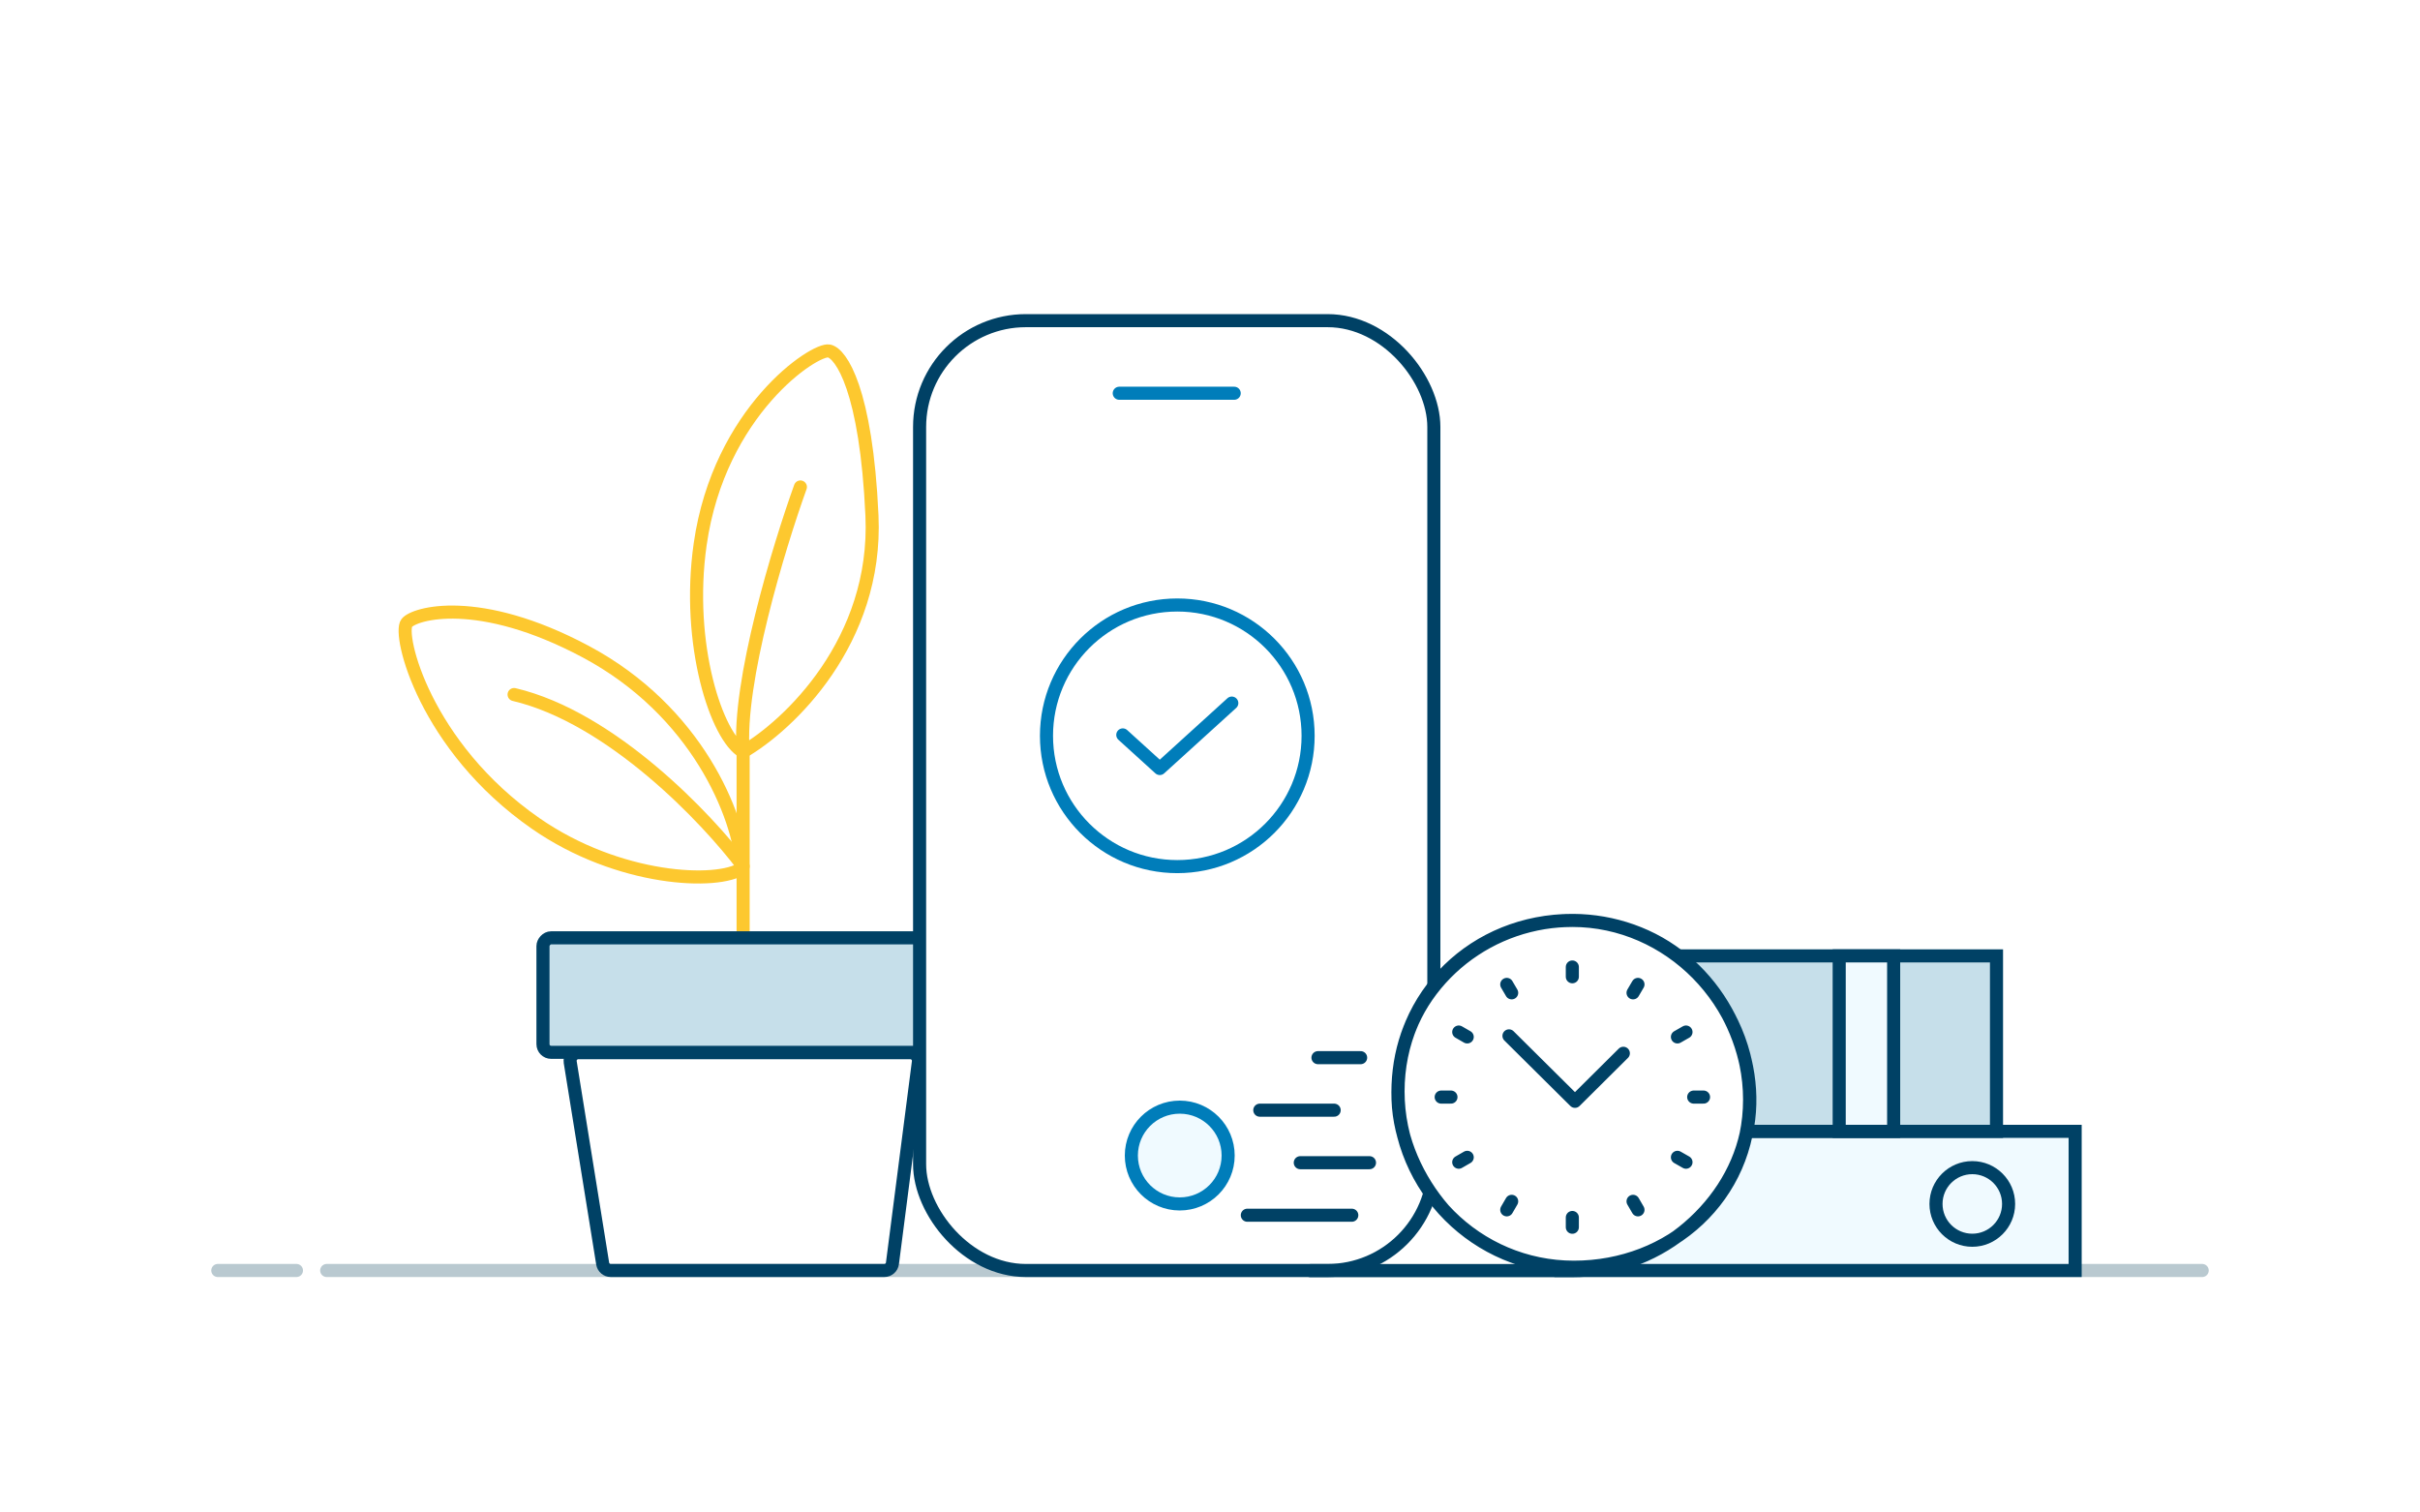 <svg width="296" height="185" viewBox="0 0 296 185" fill="none" xmlns="http://www.w3.org/2000/svg">
<rect width="296" height="185" fill="white"/>
<path d="M269.36 155.4L39.96 155.4" stroke="#B9C9D0" stroke-width="1.6" stroke-linecap="round" stroke-linejoin="round"/>
<path d="M36.26 155.4H26.64" stroke="#B9C9D0" stroke-width="1.6" stroke-linecap="round" stroke-linejoin="round"/>
<path d="M133.94 48.1L136.9 48.1" stroke="#007DBA" stroke-width="1.6" stroke-linecap="round" stroke-linejoin="round"/>
<path d="M90.894 113.844V91.957" stroke="#FDC82F" stroke-width="1.6" stroke-linecap="round"/>
<path d="M90.895 91.957C96.44 88.747 107.354 78.475 106.653 63.067C105.953 47.659 102.86 43.223 101.401 42.931C99.65 42.581 87.974 50.25 85.642 66.569C83.891 78.825 87.685 90.207 90.895 91.957ZM90.895 91.957C90.195 83.553 95.272 66.861 97.899 59.565" stroke="#FDC82F" stroke-width="1.6" stroke-linecap="round"/>
<path d="M71.635 79.702C85.245 86.96 90.432 99.794 90.813 106.189C87.808 108.272 75.674 107.778 65.507 100.713C51.97 91.306 48.65 77.608 49.749 76.2C50.664 75.027 58.503 72.698 71.635 79.702Z" stroke="#FDC82F" stroke-width="1.6" stroke-linecap="round"/>
<path d="M90.894 105.964C86.517 100.128 74.786 87.755 62.88 84.953" stroke="#FDC82F" stroke-width="1.6" stroke-linecap="round"/>
<path d="M112.334 129.888C112.411 129.29 111.945 128.76 111.342 128.76H70.734C70.118 128.76 69.648 129.311 69.746 129.919L73.716 154.559C73.794 155.043 74.212 155.4 74.703 155.4H108.167C108.669 155.4 109.094 155.026 109.158 154.528L112.334 129.888Z" stroke="#004165" stroke-width="1.6" stroke-linecap="round"/>
<rect width="49.026" height="14.007" rx="1" transform="matrix(-1 0 0 1 115.439 114.709)" fill="#C6DFEA" stroke="#004165" stroke-width="1.6" stroke-linecap="round"/>
<rect x="112.48" y="39.221" width="62.9" height="116.18" rx="13" fill="white" stroke="#004165" stroke-width="1.6"/>
<path fill-rule="evenodd" clip-rule="evenodd" d="M128 90C128 81.164 135.164 74 144 74C152.836 74 160 81.164 160 90C160 98.836 152.836 106 144 106C135.164 106 128 98.836 128 90Z" fill="white" stroke="#007DBA" stroke-width="1.6" stroke-linecap="round" stroke-linejoin="round"/>
<path d="M137.333 89.891L141.858 94L150.666 86" stroke="#007DBA" stroke-width="1.6" stroke-linecap="round" stroke-linejoin="round"/>
<path d="M136.9 48.1H150.96" stroke="#007DBA" stroke-width="1.6" stroke-linecap="round" stroke-linejoin="round"/>
<circle cx="144.3" cy="141.34" r="5.92" fill="#F0FAFF" stroke="#007DBA" stroke-width="1.6"/>
<rect width="62.9" height="17.02" transform="matrix(-1 0 0 1 253.82 138.381)" fill="#F0FAFF" stroke="#004165" stroke-width="1.6"/>
<rect width="53.28" height="21.46" transform="matrix(-1 0 0 1 244.2 116.92)" fill="#C6DFEA" stroke="#004165" stroke-width="1.6"/>
<ellipse cx="192.5" cy="134" rx="21.5" ry="21" fill="white"/>
<path d="M192.318 118.278V119.473M192.318 148.916V150.111M208.367 134.19H207.163M177.473 134.19H176.277M200.347 120.408L199.744 121.438M184.899 146.942L184.297 147.981M206.22 142.155L205.173 141.558M179.462 126.832L178.424 126.234M184.297 120.408L184.899 121.438M199.744 146.942L200.347 147.981M206.22 126.234L205.173 126.832M179.462 141.558L178.424 142.155M198.558 128.832L192.641 134.71L184.568 126.702M159.042 142.216H167.507M152.566 148.64H165.343M154.091 135.792H163.187M161.206 129.368H166.425M176.608 147.981C173.392 144.279 171.164 139.384 171 134.5C170.836 129.616 172.101 125.035 175.061 121.129C178.022 117.223 182.24 114.439 187.016 113.238C191.791 112.038 196.837 112.494 201.316 114.53C205.794 116.566 209.364 120.165 211.565 124.537C213.765 128.909 214.639 133.893 213.588 138.668C212.537 143.442 209.698 147.617 205.86 150.682C202.023 153.747 197.244 155.418 192.318 155.418H160.28M214 134.5C214 146.374 204.374 155 192.5 155C180.626 155 171 145.374 171 133.5C171 121.626 180.444 112.582 192.318 112.582C204.192 112.582 214 122.626 214 134.5Z" stroke="#004165" stroke-width="1.6" stroke-linecap="round" stroke-linejoin="round"/>
<circle cx="4.44" cy="4.44" r="4.44" transform="matrix(-1 0 0 1 245.68 142.82)" fill="#F0FAFF" stroke="#004165" stroke-width="1.6"/>
<rect width="6.66" height="21.46" transform="matrix(-1 0 0 1 231.62 116.92)" fill="#F0FAFF" stroke="#004165" stroke-width="1.6"/>
</svg>

